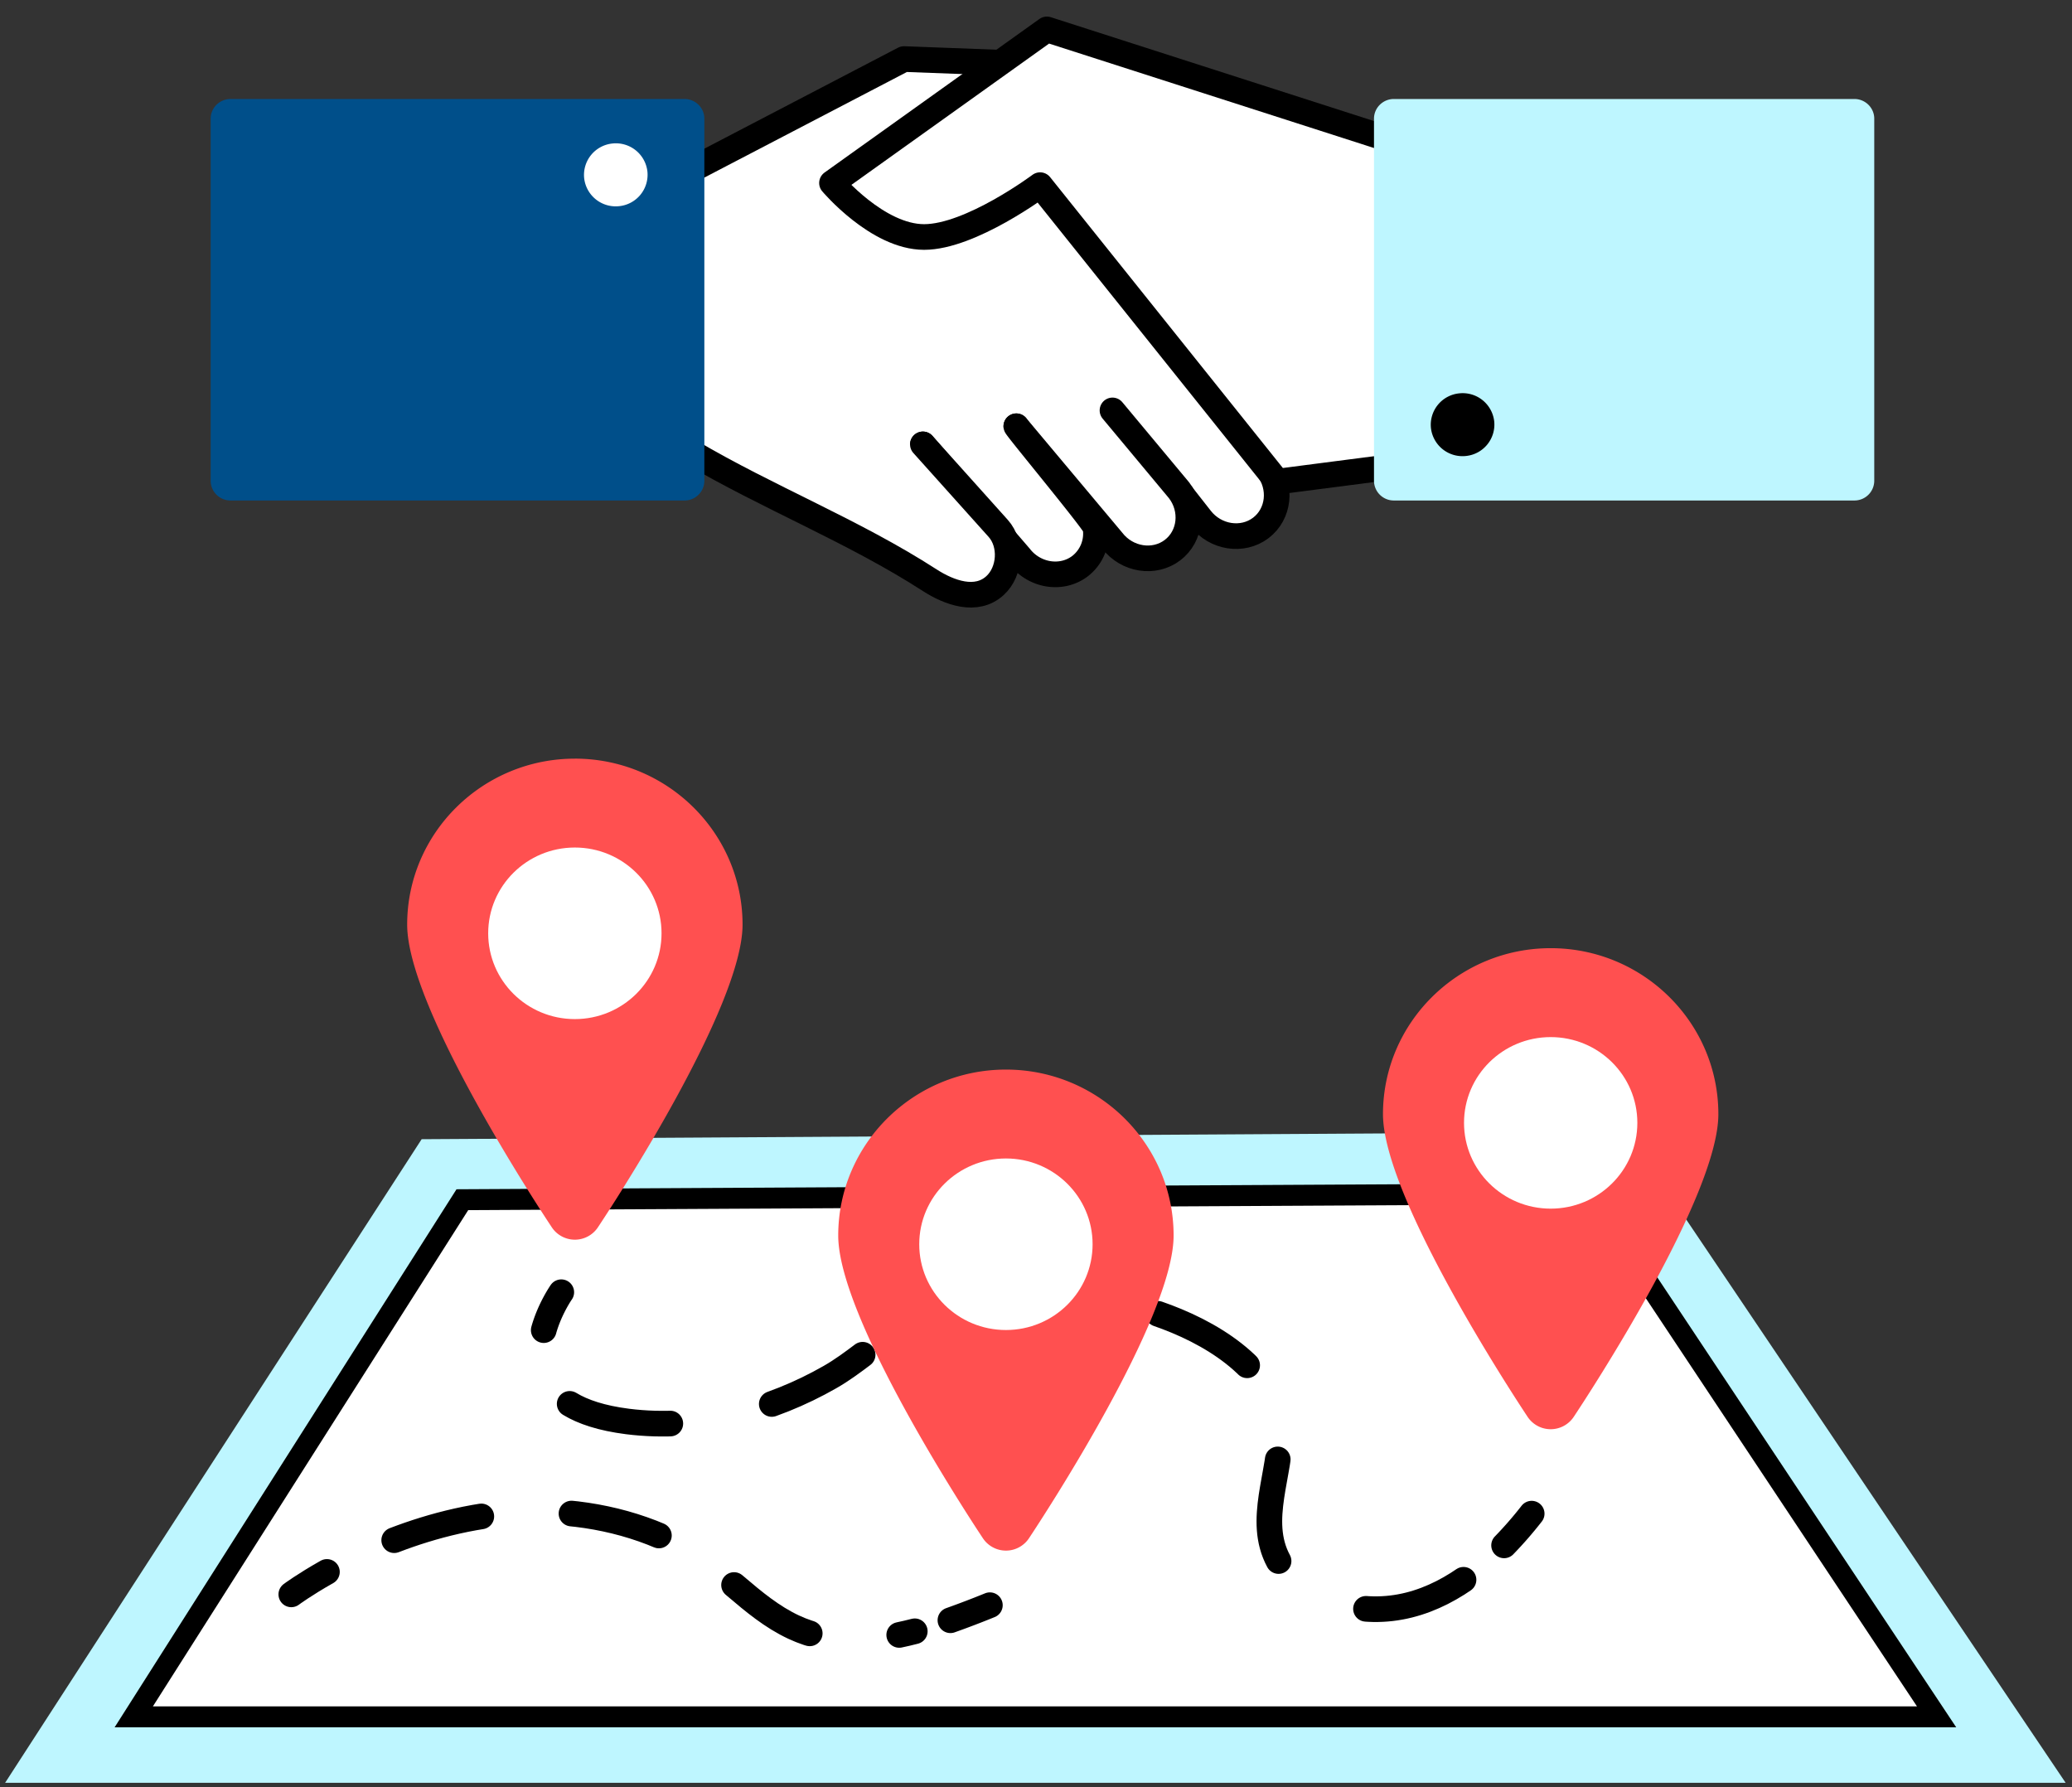 <svg width="80" height="69" xmlns="http://www.w3.org/2000/svg"><rect width="100%" height="100%" fill="#333333" stroke="none"/><g fill="none" fill-rule="evenodd"><path d="M26.64 17.434V6.587l8.263-4.307 3.998.15L48.93 18.067c.57.736.457 1.778-.25 2.315-.709.537-1.755.374-2.325-.362l-.7-.893" fill="#FFF"/><path d="M26.64 17.434V6.587l8.263-4.307 3.998.15L48.93 18.067c.57.736.457 1.778-.25 2.315-.709.537-1.755.374-2.325-.362l-.7-.893" stroke="#000" stroke-width=".99" stroke-linecap="round" stroke-linejoin="round"/><path d="M42.953 15.845l2.567 3.08c.57.736.458 1.778-.25 2.315-.708.537-1.754.374-2.324-.363l-3.706-4.42" fill="#FFF"/><path d="M42.953 15.845l2.567 3.08c.57.736.458 1.778-.25 2.315-.708.537-1.754.374-2.324-.363l-3.706-4.42" stroke="#000" stroke-width=".99" stroke-linecap="round" stroke-linejoin="round"/><path d="M39.24 16.457c.092.176 3.03 3.714 3.056 3.902a1.588 1.588 0 01-.597 1.499c-.708.537-1.754.373-2.324-.363l-3.742-4.338" fill="#FFF"/><path d="M39.24 16.457c.092.176 3.03 3.714 3.056 3.902a1.588 1.588 0 01-.597 1.499c-.708.537-1.754.373-2.324-.363l-3.742-4.338" stroke="#000" stroke-width=".99" stroke-linecap="round" stroke-linejoin="round"/><path d="M35.632 17.157l2.909 3.243c.54.603.468 1.665-.12 2.205-.725.668-1.777.277-2.523-.204-2.946-1.903-6.234-3.18-9.259-4.967" fill="#FFF"/><path d="M35.632 17.157l2.909 3.243c.54.603.468 1.665-.12 2.205-.725.668-1.777.277-2.523-.204-2.946-1.903-6.234-3.18-9.259-4.967" stroke="#000" stroke-width=".99" stroke-linecap="round" stroke-linejoin="round"/><path d="M55.828 6.087L40.42 1.135l-8.297 5.93S33.88 9.15 35.68 9.15s4.478-2.002 4.478-2.002l9.161 11.447 6.509-.843V6.087z" fill="#FFF"/><path d="M55.828 6.087L40.42 1.135l-8.297 5.93S33.88 9.15 35.68 9.15s4.478-2.002 4.478-2.002l9.161 11.447 6.509-.843V6.087z" stroke="#000" stroke-width=".99" stroke-linecap="round" stroke-linejoin="round"/><path d="M71.599 19.323H53.816a.764.764 0 01-.766-.758V4.58c0-.417.345-.758.766-.758h17.783c.42 0 .766.341.766.758v13.985a.764.764 0 01-.766.758" fill="#BEF6FF"/><path d="M56.595 17.605a1.226 1.226 0 01-1.347-1.086 1.219 1.219 0 011.098-1.333 1.225 1.225 0 011.346 1.086 1.219 1.219 0 01-1.097 1.333" fill="#000"/><path d="M26.43 19.323H8.9a.764.764 0 01-.766-.758V4.58c0-.417.345-.758.766-.758h17.53c.42 0 .765.341.765.758v13.985a.764.764 0 01-.766.758" fill="#004F8A"/><path d="M23.65 5.54a1.226 1.226 0 011.347 1.086A1.219 1.219 0 0123.9 7.96a1.225 1.225 0 01-1.346-1.086A1.22 1.22 0 0123.65 5.54" fill="#FFF"/><path fill="#BEF6FF" d="M16.28 43.982L.198 68.829h79.556L62.828 43.702z"/><path fill="#FFF" d="M5.164 66.283l12.688-19.966 43.5-.23 13.42 20.196z"/><path d="M61.572 45.681l-43.946.234-13.2 20.772h71.103L61.572 45.68zm-.439.81L74.015 65.88H5.903l12.175-19.16 43.055-.228z" fill="#000"/><path d="M22.195 29.29c-3.57 0-6.474 2.874-6.474 6.407 0 3.18 5.012 10.825 5.584 11.686a1.068 1.068 0 001.781 0c.572-.861 5.584-8.507 5.584-11.686 0-3.533-2.904-6.408-6.475-6.408" fill="#FF5050"/><path d="M25.542 36.033c0 1.829-1.499 3.312-3.347 3.312-1.848 0-3.346-1.483-3.346-3.312 0-1.829 1.498-3.312 3.346-3.312s3.347 1.483 3.347 3.312" fill="#FFF"/><path d="M11.247 61.555s.503-.375 1.376-.867" stroke="#000" stroke-width=".99" stroke-linecap="round" stroke-linejoin="round"/><path d="M15.22 59.463c1.475-.566 3.263-1.038 5.194-1.091 1.976-.054 4.01.35 5.77 1.255 1.654.849 2.782 2.408 4.46 3.193 1.461.685 3.08.575 4.676.16" stroke="#000" stroke-width=".99" stroke-linecap="round" stroke-linejoin="round" stroke-dasharray="3.493,3.493"/><path d="M36.696 62.554a35.786 35.786 0 001.523-.581M21.671 49.89s-.447.638-.677 1.463" stroke="#000" stroke-width=".99" stroke-linecap="round" stroke-linejoin="round"/><path d="M21.995 54.2c.513.312 1.236.553 2.234.68 2.797.352 5.568-.429 7.813-1.712.943-.538 1.666-1.248 2.598-1.79 1.281-.745 2.82-1.211 4.401-1.362 2.189-.208 4.442.174 6.39.983 2.091.87 4.075 2.417 3.989 4.536-.068 1.66-.963 3.483.128 5.026.45.638 1.183 1.09 1.98 1.328 2.05.613 3.837-.025 5.315-1.136" stroke="#000" stroke-width=".99" stroke-linecap="round" stroke-linejoin="round" stroke-dasharray="4.007,4.007"/><path d="M58.073 59.663a14.92 14.92 0 001.065-1.224" stroke="#000" stroke-width=".99" stroke-linecap="round" stroke-linejoin="round"/><path d="M59.872 36.607c-3.57 0-6.475 2.875-6.475 6.408 0 3.18 5.013 10.825 5.584 11.686a1.069 1.069 0 001.781 0c.572-.861 5.584-8.506 5.584-11.686 0-3.533-2.904-6.408-6.474-6.408" fill="#FF5050"/><path d="M63.218 43.351c0 1.829-1.498 3.312-3.346 3.312s-3.346-1.483-3.346-3.312c0-1.829 1.498-3.311 3.346-3.311s3.346 1.482 3.346 3.311" fill="#FFF"/><path d="M38.839 41.294c-3.57 0-6.475 2.874-6.475 6.407 0 3.18 5.013 10.825 5.585 11.686a1.068 1.068 0 001.781 0c.57-.86 5.583-8.506 5.583-11.686 0-3.533-2.904-6.407-6.474-6.407" fill="#FF5050"/><path d="M42.185 48.038c0 1.829-1.498 3.311-3.346 3.311s-3.347-1.482-3.347-3.311c0-1.83 1.499-3.312 3.347-3.312 1.848 0 3.346 1.483 3.346 3.312" fill="#FFF"/></g></svg>